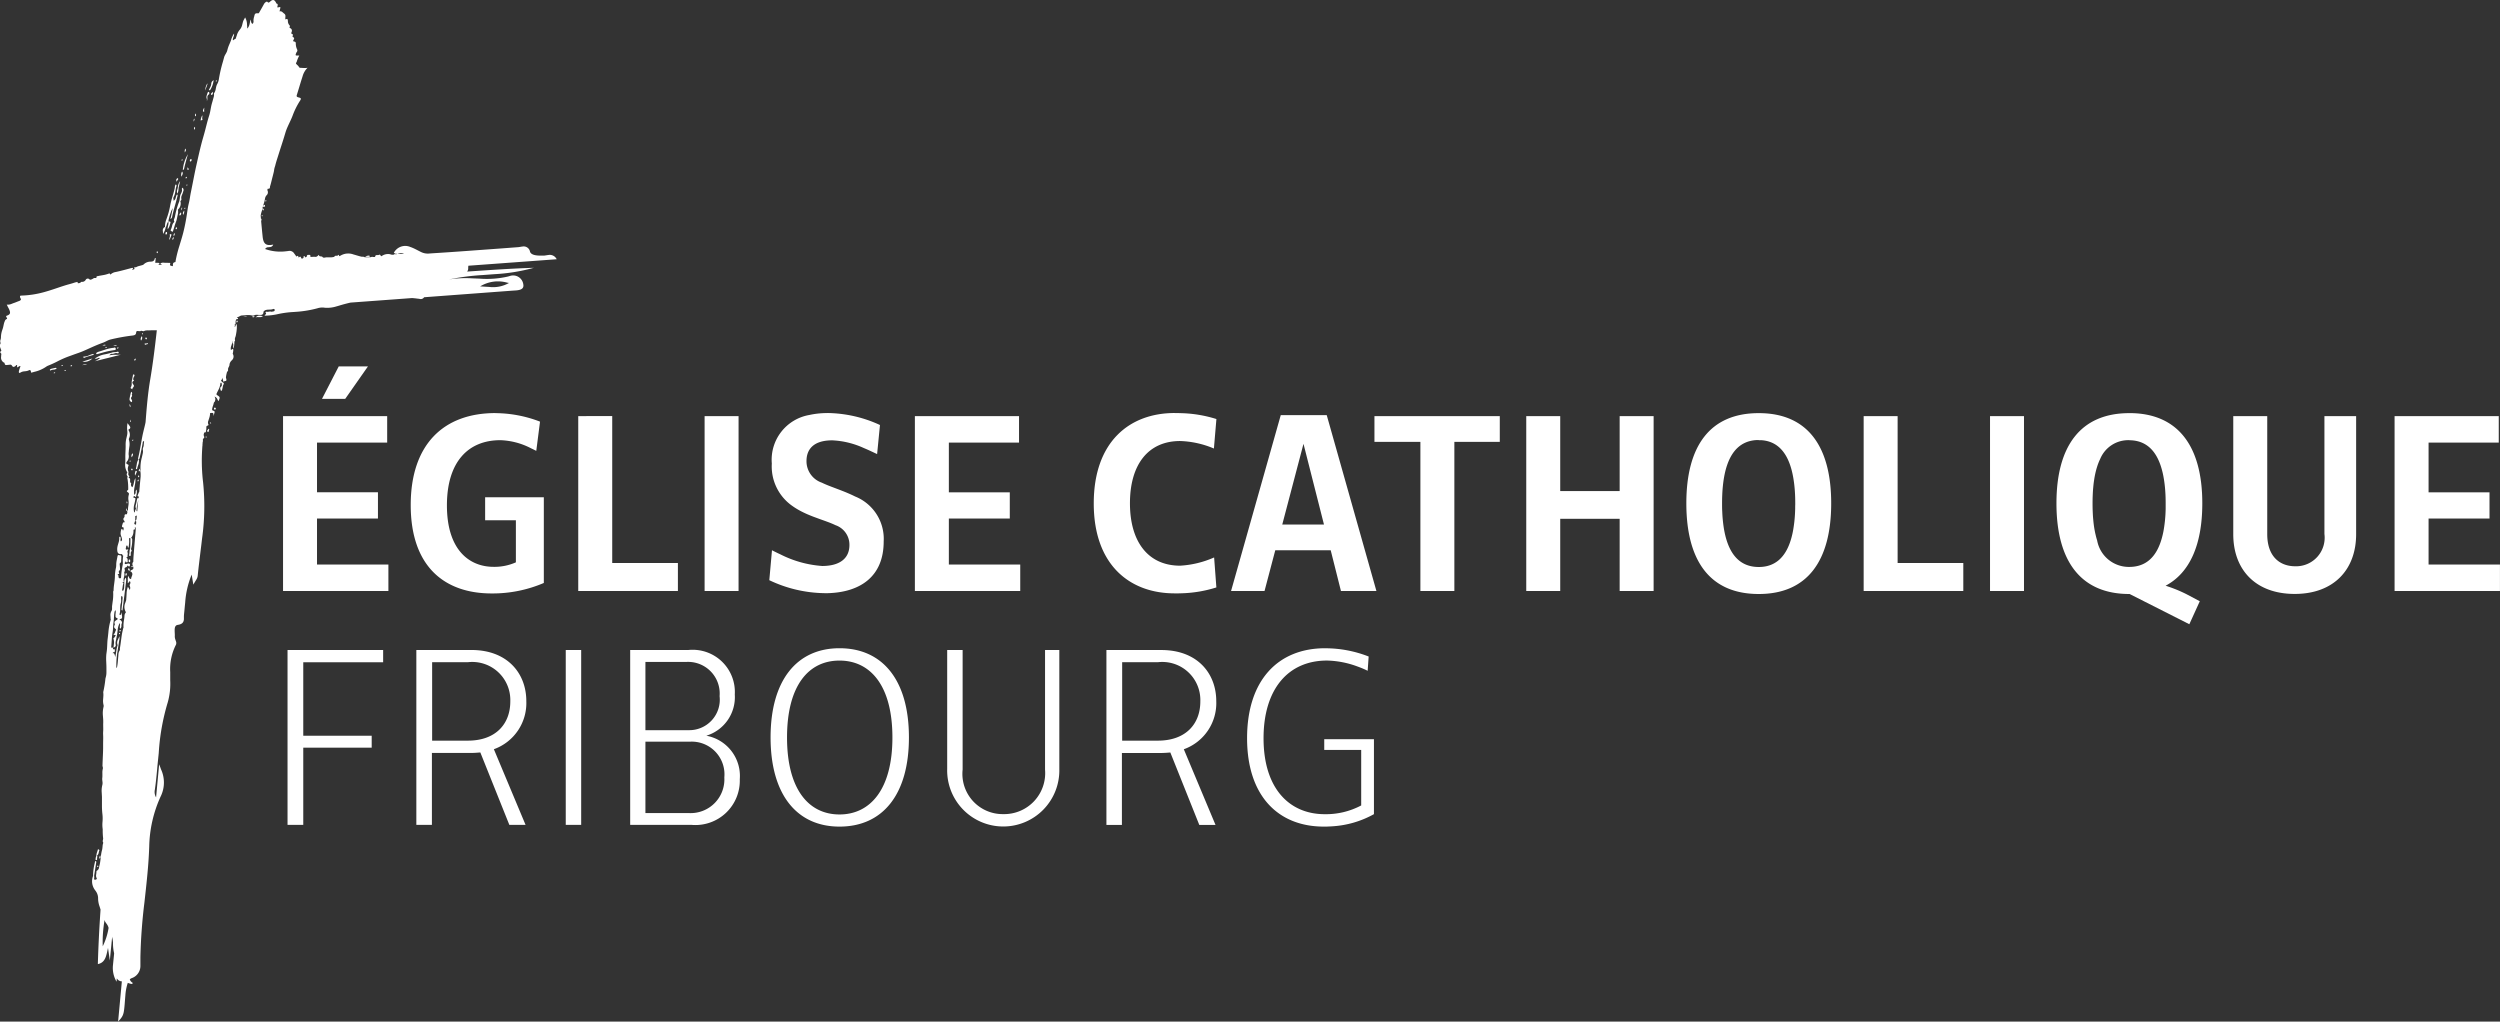 <?xml version="1.0" encoding="UTF-8"?>
<svg xmlns="http://www.w3.org/2000/svg" xmlns:xlink="http://www.w3.org/1999/xlink" width="192.612" height="78.71" viewBox="0 0 192.612 78.71">
  <rect x="0" y="0" width="192.612" height="78.71" fill="#333333" stroke="none"/>
  <defs>
    <clipPath id="a">
      <rect width="192.612" height="78.71" fill="#fff"></rect>
    </clipPath>
  </defs>
  <g clip-path="url(#a)">
    <path d="M20.772.163,20.8.136c.207-.2.344-.178.47.078l0,.011.006.022c0,.007,0,.012.008.013.108.028.12.085.109.147L21.39.439l-.014.05a.226.226,0,0,0-.009.062.055.055,0,0,0,.07.018l.02-.008.01,0,.045-.01c.085-.018.1-.006.084.072L21.587.66l-.039.169c0,.016-.008.032-.012.049a.241.241,0,0,1,.233.064l.041.036c.021.018.041.037.062.053l.022.016a.219.219,0,0,1,.095.218l0,.049-.006.054a.592.592,0,0,0,0,.079l-.02.028v0c.015.024.034.018.054,0l.058-.008c.052,0,.1,0,.1.1l.006.07a.468.468,0,0,0,.134.322.075.075,0,0,1,.012.088l-.012.03a.059.059,0,0,0,.029.084l.016.009a.208.208,0,0,1,.117.269l-.022.059c-.019.055-.018.106.065.13a.064.064,0,0,1,.045.085l-.015.047-.008.033c0,.027,0,.051.014.057.124.048.117.107.088.167l-.037.07a.158.158,0,0,0-.02.069.078.078,0,0,0,.062.043l.039.006a.106.106,0,0,1,.052.023.114.114,0,0,1,.05.083,1.066,1.066,0,0,0,.077.443l.021.048a.169.169,0,0,1,0,.168L22.87,4a.328.328,0,0,0-.053.091l-.026.067a.178.178,0,0,0-.011.047l0,.045a.127.127,0,0,0,.091.031h.189a2.2,2.2,0,0,0-.2.479l-.028.049c-.018.027-.038.074-.025.092.062.1.176.148.226.264.023.05.1.064.161.066l.072,0,.147.008a1.091,1.091,0,0,0,.282-.019,1.5,1.5,0,0,0-.384.663l-.051.16c-.134.419-.254.843-.388,1.263-.038.119-.008.161.113.193l.054.014c.148.042.171.08.105.2l-.025.042-.032.049a5.949,5.949,0,0,0-.547,1.117c-.167.44-.415.845-.55,1.3-.125.426-.261.849-.4,1.272l-.244.771c-.055.174-.107.349-.149.528a1.592,1.592,0,0,0-.073.264,1.22,1.22,0,0,1-.035.209l-.034.138c-.027.115-.058.23-.088.345l-.074.3c-.025.1-.051.2-.082.293a.265.265,0,0,0-.01.047l0,.034c-.01.069-.029.135-.151.118-.038-.005-.058.091-.043.131a.317.317,0,0,1-.085.391.541.541,0,0,0-.11.27l-.018.09-.009.044-.016.067-.024.084-.074.243c0,.006,0,.01,0,.01a.226.226,0,0,1,.123-.09.12.12,0,0,1-.042.172c-.006,0-.018,0-.033-.011l-.061-.043a.187.187,0,0,1-.009.04l-.014.04a.109.109,0,0,0,.009.1h0a2.128,2.128,0,0,0-.161.53l.024.269,0-.012.008-.016,0,0c.032.005.034.027.032.05l0,.034-.006.028-.009.035a.276.276,0,0,0-.011.051c.035.386.071.773.111,1.159l.009.082c.062.468.235.684.81.554a.279.279,0,0,1-.259.194l-.051.006-.063.007a.275.275,0,0,0-.251.137,3.5,3.5,0,0,0,1.614.173l.088-.01.077-.008a.414.414,0,0,1,.459.187l.043.057.131.182.019-.016c.1-.067.115-.033.126.013l.008.036a.161.161,0,0,0,.011.032.088.088,0,0,0,.042-.015l.042-.028c.039-.023.077-.029.111.074s.148.069.2-.044a.038.038,0,0,0,0-.029l-.007-.021c-.007-.02-.008-.037.03-.038.057,0,.084.047.092.1l.031-.009c.035-.011.087-.032.09-.061.007-.1.052-.122.115-.127l.036,0h.039c.077,0,.087.037.09.078l0,.028a.117.117,0,0,0,.012.051l.005.009a2.581,2.581,0,0,1,.416-.009.423.423,0,0,0,.193-.137c.014-.017.03-.021.033,0,.028.155.2.054.283.151l.015.022a.043.043,0,0,0,.014.016l.1.01c.049-.008.107-.022.151-.025l.138,0h.137a1.221,1.221,0,0,0,.342-.04.143.143,0,0,1,.14-.086l.051,0a.185.185,0,0,0,.114-.039l.017-.019c.021-.031.042.01.045.029a.187.187,0,0,0,.018.068c.032-.015.065-.03.1-.048l.048-.027a1.161,1.161,0,0,1,.949-.061l.108.03.273.08c.091.027.184.051.277.069a.256.256,0,0,1,.161.015l.029.014a1.366,1.366,0,0,0,.17.007l.16,0,.16-.007a.264.264,0,0,1,.2-.01l.128-.008,0-.006c.008-.116.067-.134.135-.135h.076a.194.194,0,0,0,.07-.011l.015-.008a.075.075,0,0,1,.111.027l.019.028.018.029.009.014.009.012.084-.043a.84.84,0,0,1,.579-.12l.034.008.066.019a.371.371,0,0,0,.175.015l.048-.009a.079.079,0,0,0,.052-.037c.034-.052.066-.066.084,0l.005.024.007.021.006.014c.006.01.013.012.018-.007l0-.014a.117.117,0,0,1,.038-.08.378.378,0,0,1-.216-.059.993.993,0,0,1,1.265-.451l.071.025.071.028.071.03.035.015.073.034.145.072.278.144.1.049a1.184,1.184,0,0,0,.65.107l.178-.013q1.327-.083,2.654-.18l2.653-.194,1.326-.1.062-.005L40.2,19l.062-.006a.493.493,0,0,1,.574.4c.087.251.462.3.822.3l.09,0,.087,0,.072,0,.061-.006.219-.034.064-.008a.587.587,0,0,1,.615.283l.027.044-6.808.5a1.327,1.327,0,0,0-.012.217.367.367,0,0,1-.085.233l1.141-.077c1.332-.089,2.663-.172,4-.213a14.244,14.244,0,0,1-3.042.491l-.88.066a17.774,17.774,0,0,0-2.623.343,7.884,7.884,0,0,1,1.762-.089l.589.023a7.272,7.272,0,0,0,2.2-.161l.145-.042a.79.79,0,0,1,1.038.644c.055.292-.134.4-.377.443l-.064.011-.067.008-.067.006-.293.019-6.775.506h0a.3.3,0,0,1-.343.128l-.075-.012L32.1,23l-.077-.011-.267-.026L27,23.314q-.437.1-.871.233l-.074.022-.149.042a2.354,2.354,0,0,1-.857.1l-.08-.01a1.221,1.221,0,0,0-.5.047l-.123.032-.124.031a8.485,8.485,0,0,1-1.31.206l-.292.021a7.348,7.348,0,0,0-1.159.151,5.094,5.094,0,0,1-1.076.133.114.114,0,0,1,.039-.064l.037-.033c.039-.037.066-.076-.005-.144-.021-.019.048-.078.084-.065.124.039.243-.048.365,0a.124.124,0,0,0,.059,0L21.007,24c.079-.006.164-.021.156-.12s-.09-.079-.14-.067L21,23.823c-.185.059-.385,0-.572.082a.276.276,0,0,0-.058.037l-.045.042-.024.021v.017c0,.177-.078.25-.268.244l-.056,0-.112-.009a.785.785,0,0,0-.226.011.278.278,0,0,1-.22.038l-.048-.009a1.381,1.381,0,0,0-.434-.014l-.143.013c-.048,0-.1.007-.144.008-.148,0-.237.123-.373.131-.021,0-.03.018-.018.034a.041.041,0,0,0,.024.012l.031.006c.023.006.039.02.016.07a.048.048,0,0,1-.049.033l-.042,0a.037.037,0,0,0-.034.018.4.4,0,0,0-.054.207l0,.088c0,.052-.015.1-.087.108a.091.091,0,0,1,.025.106l-.01.037a.166.166,0,0,0,0,.018l0,.018a.122.122,0,0,0,.066-.082l.016-.052a.142.142,0,0,1,.061-.088.548.548,0,0,1,.026.207l0,.077-.005.084-.009.091-.012.1c0,.016,0,.034-.007.051l-.016.1-.019.108-.022.111L18.12,26l-.027.113h0c.005.047.011.092.018.14a.146.146,0,0,0-.052.115l0,.052c0,.008,0,.016,0,.025l-.005.023a1.16,1.16,0,0,1-.078.391.463.463,0,0,1-.014-.171l.008-.072a.282.282,0,0,0-.009-.128l0-.006-.006-.005c-.031-.018-.036-.047-.038-.083l0-.047a.292.292,0,0,0-.022-.085.707.707,0,0,1-.033.254l-.044.136a.524.524,0,0,0-.027.314.144.144,0,0,0,.037-.021l.035-.027a.139.139,0,0,1,.094-.03.273.273,0,0,1,.012.153l-.015.09,0,.021-.012.045a.1.1,0,0,0,0,.081.376.376,0,0,1-.065.464l-.016.018a.57.57,0,0,0-.178.3l0,.039a.359.359,0,0,1-.039.135l-.031.064a.308.308,0,0,0-.039.208.146.146,0,0,1-.052.115l-.031.035-.028.108-.021.09-.013.065-.011.066a.829.829,0,0,0-.009.119l.02.072a.465.465,0,0,1,.015.074.079.079,0,0,1-.061.1l-.036.009a.157.157,0,0,0-.1.049c-.016.024-.043-.029-.059-.079l-.009-.032,0-.014a.551.551,0,0,1-.006-.083v-.085l0,0,.014-.016-.016-.01,0,.027-.02.024c-.01.012-.018.024-.016.033a.059.059,0,0,1-.029.06l-.037.026a.059.059,0,0,0-.017.093.322.322,0,0,0,.142.124c.067.035.054.092.028.148l-.017.033-.018.032-.038.183-.041.183a.06.06,0,0,1-.071.051.084.084,0,0,1-.045-.052l0-.021-.01-.041a.169.169,0,0,1,.062-.21.094.094,0,0,0,.031-.048l.015-.042a.2.2,0,0,1,.008-.02c-.017-.062,0-.133-.049-.181-.048-.014-.063.01-.068.04v.011a1.371,1.371,0,0,1-.17.526l-.055.111q-.027.055-.053.111l-.012.028a.086.086,0,0,0,.035.122l.055.037.045.031c.1.074.114.113.077.226l-.018.049-.022.059-.011.021-.03.038a.443.443,0,0,1-.027-.046l-.047-.1a.352.352,0,0,0-.224-.2.346.346,0,0,1,.037.344l-.019.052L16.489,31c-.009.025-.018.049-.025.074l-.009.037c-.019.1-.065.189-.087.289l-.018.078c-.018.086-.014.153.125.178.049.008.069.071.054.128l-.074.266-.008-.082,0-.044c-.015-.1-.041-.118-.138-.11l-.042,0-.08.011a1.28,1.28,0,0,1-.076.407l-.064.2a.343.343,0,0,0,.014.281c.015.034-.006.051-.037.065l-.052.022a.105.105,0,0,0-.074.108.923.923,0,0,1-.018.24l-.016.1c-.008.039-.026.076-.081.066l-.02-.005-.037.041-.022.081a.268.268,0,0,0,0,.137l.021.061c.019.064.02.132-.064.164l-.022.007-.011.113a.166.166,0,0,1-.011.134c-.006.075-.012.15-.018.225a.31.31,0,0,1-.007.1,14.4,14.4,0,0,0,.033,2.6l.022.188a18.05,18.05,0,0,1-.079,4.331l-.048.413-.151,1.24-.049.413c-.032.275-.063.55-.09.824a.718.718,0,0,1-.108.281l-.052.086-.086.14c-.029.049-.059.1-.089.157l-.127-.776a6.871,6.871,0,0,0-.5,2.148l-.024.237-.022.237c-.015.158-.03.315-.047.472,0,.036-.006.072-.006.11l0,.137,0,.054,0,.053c-.02.2-.1.375-.473.427-.207.029-.241.219-.239.433v.065l.01.216a1.321,1.321,0,0,1,0,.154.692.692,0,0,0,.039.246l.04.125a.378.378,0,0,1,.017.279,4.115,4.115,0,0,0-.448,2.121V52l0,.413a5.279,5.279,0,0,1-.191,1.7,16.948,16.948,0,0,0-.694,3.909L12.13,59c-.044.512-.092,1.023-.157,1.532l-.042.306A.833.833,0,0,0,12,61.39l.025.043.237-2.548.031.081.059.157.054.151a2.425,2.425,0,0,1,0,2.031l-.033.069a9.737,9.737,0,0,0-.876,3.848l-.006.145c-.038,1.045-.138,2.086-.25,3.127l-.114,1.04a41.277,41.277,0,0,0-.309,4.223v.329l0,.142v.13l0,.069a.989.989,0,0,1-.683.938.355.355,0,0,0-.135.095.485.485,0,0,0,.237.271.12.12,0,0,1-.157.069l-.027-.008c-.07-.02-.14-.042-.208-.067a3.879,3.879,0,0,0-.186.965l-.015.177-.038.493-.015.168-.015.148-.016.129-.011.077c0,.012,0,.024-.006.036l-.012.067-.007.031-.015.059-.008.028-.017.053-.009.025-.019.048a.711.711,0,0,1-.033.067l-.025.043-.027.042-.029.042-.032.042-.055.067-.156.177.289-3.1a.448.448,0,0,1-.388-.235l-.019.261a2.075,2.075,0,0,1-.274-1.3l.006-.072.08-.8-.008-.048-.009-.048a3.165,3.165,0,0,1-.069-.727,2.3,2.3,0,0,0-.055-.389l-.011-.079L8.462,74l-.141-.97-.058.272-.023.1-.024.1c-.1.4-.253.69-.677.777.039-1.4.112-2.8.208-4.2L7.722,70,7.7,69.926,7.658,69.8a1.866,1.866,0,0,1-.1-.544l0-.074a.953.953,0,0,0-.2-.554l-.027-.038A1.127,1.127,0,0,1,7.166,67.5l.005-.024,0-.025v-.114a4.454,4.454,0,0,1,.112-.779l.049-.22c.082.011.09.048.085.088l-.008.047-.076.491-.078.49,0,.038.006.076a.409.409,0,0,1,0,.076l-.007.038a.077.077,0,0,0,.049.1.214.214,0,0,0,.119-.033c.05-.024.04-.069.018-.108a.4.4,0,0,1-.033-.252l.015-.11a.683.683,0,0,0,.005-.11.109.109,0,0,1,.039-.087.318.318,0,0,0,.162-.234l.012-.056.012-.062.006-.03.008-.03c.1-.385.085-.793.195-1.176a1.081,1.081,0,0,0,.032-.188l.012-.127a.832.832,0,0,1,.055-.247.22.22,0,0,1-.035-.193l.017-.082a.27.27,0,0,0,0-.106,4.977,4.977,0,0,1-.028-.641l-.01-.091a2.333,2.333,0,0,1-.008-.476l.006-.08a2.964,2.964,0,0,0-.018-.6,5.5,5.5,0,0,1-.029-.607V61.6c0-.051,0-.1,0-.151s0-.1-.005-.148l-.012-.224a1.812,1.812,0,0,1,.047-.6.624.624,0,0,0,.01-.241l-.014-.124a.8.8,0,0,1,0-.187,1.574,1.574,0,0,0,.008-.211l0-.141a1.2,1.2,0,0,1,.035-.353.229.229,0,0,0-.007-.12l-.015-.065a.29.29,0,0,1-.006-.063l.009-.263.023-.526c.008-.176.014-.35.017-.526l0-.423.006-.322c0-.054,0-.107,0-.161l-.006-.161a1.551,1.551,0,0,1,0-.181l.009-.183c0-.031,0-.061,0-.092,0-.155-.008-.311,0-.464,0-.112,0-.224-.011-.336l-.012-.168a2.092,2.092,0,0,1,.039-.671.383.383,0,0,0,.014-.148l-.006-.028a1.326,1.326,0,0,1-.031-.459l.011-.153a1.692,1.692,0,0,0-.005-.382,8.182,8.182,0,0,0,.171-1.052l.025-.095A1.418,1.418,0,0,0,8.2,51.78v-.135l0-.067c0-.118,0-.236-.005-.353l-.01-.236a3.96,3.96,0,0,1,.008-.585l.016-.116a3.978,3.978,0,0,0,.045-.464l.015-.309c.006-.1.014-.206.027-.308.011-.081.02-.161.028-.243l.026-.243a4.668,4.668,0,0,1,.178-.958.145.145,0,0,0,0-.076l-.01-.049a.177.177,0,0,1,0-.025v-.042l-.007-.125a.594.594,0,0,1,.078-.37c.071-.108.031-.265.048-.4l.014-.107.029-.214a3.5,3.5,0,0,0,.038-.753c0-.047.034-.083.034-.118a3.256,3.256,0,0,1,.031-.4l.035-.265a3.621,3.621,0,0,0,.035-.4,3.234,3.234,0,0,1,.086-.7,1.275,1.275,0,0,0,.015-.252,2.182,2.182,0,0,1,.041-.314l.041-.207.019-.1.006-.025c.024-.067.069-.063.117-.051l.032.009.031.007a.093.093,0,0,0,.028,0c.045,0,.082.045.082.106l-.006.068v.1h0a.4.4,0,0,0-.008.07V43.2a.214.214,0,0,1-.1.2c-.014.009-.016.033-.015.065l0,.041.011.075c0,.018,0,.035.005.051v.023a.383.383,0,0,0,.005.068l.006.045,0,.042a.173.173,0,0,1-.077.172c-.022.016-.025.085-.015.121l.019.049c.014.038.014.068-.048.076l-.021,0c-.025,0-.054.032-.034.047a.147.147,0,0,1,.057.111l0,.049a.2.2,0,0,0,.018.07.105.105,0,0,0,.131.044c.039-.009.047-.037.048-.075a6.725,6.725,0,0,1,.127-.958.5.5,0,0,0,.008-.121l0-.08h0a2.035,2.035,0,0,1,.035-.5.12.12,0,0,1-.078-.089l-.013-.039c-.3.047-.378-.1-.375-.366l0-.067a1.242,1.242,0,0,1,.048-.259l.056-.19a1.014,1.014,0,0,0,.051-.39c0-.028.014-.067.074-.067a.207.207,0,0,1,.032.159l-.006.069a.221.221,0,0,0,.028.135.168.168,0,0,0,.082-.2.728.728,0,0,0-.033-.127l-.044-.123A.509.509,0,0,1,9.3,41a.756.756,0,0,1,.041-.2l.011-.023c.011-.022.025-.038.057-.025a.061.061,0,0,1,.034.059v.029l.029.021.037-.009.024-.2-.029-.01-.029-.009c-.057-.019-.1-.046-.067-.148l.012-.038.023-.078a.391.391,0,0,1,.05-.111c.022-.032.047-.02.066.006.009.01.051-.069.034-.111l-.038-.047a.151.151,0,0,1-.008-.214.2.2,0,0,0,.052-.134c-.014-.1.027-.129.082-.136l.031,0h.065l.045-.186s0-.009-.008-.018l-.047-.049a.18.18,0,0,1-.046-.2.078.078,0,0,1,.036.058l.009.047c.009.035.024.064.074.06l.024,0a1.475,1.475,0,0,1,.008-.255L9.9,38.9a1.348,1.348,0,0,0,0-.341.98.98,0,0,1,.028-.456c.026-.087-.016-.129-.074-.171l-.017-.012c-.062-.043-.1-.1,0-.148a.084.084,0,0,0,.042-.085,4.753,4.753,0,0,0-.048-.744.3.3,0,0,1,.005-.22l-.043-.075a.175.175,0,0,1-.012-.18l.015-.023a.057.057,0,0,0,0-.07,1.065,1.065,0,0,1-.148-.685l.01-.217c0-.037,0-.072,0-.108v-.054c-.009-.349.031-.7.021-1.056a2,2,0,0,1,.059-.485l.036-.16.017-.079a.9.9,0,0,0,.016-.317,1.973,1.973,0,0,1,.019-.613l.137.183c.01.014.019.027.028.04l.022.037c.052.1.027.157-.131.255a.634.634,0,0,1,.076.616l-.007.021-.015.041a.131.131,0,0,0-.005.085,1.172,1.172,0,0,1,.031.559l-.016.124c-.008.055-.015.11-.02.165l-.005.082a1.075,1.075,0,0,0-.01.22.633.633,0,0,1-.084.468l-.048.062c-.058.079-.095.173.066.223a.078.078,0,0,1,.052.105l-.006.018a.515.515,0,0,0-.009.394.239.239,0,0,1,.014.127l-.006.052a.182.182,0,0,0,.067.191c.019.015.011.036,0,.061l-.02.031a.16.16,0,0,0-.028.066c.065.007.117.027.115.105v.025l0,.074a.22.22,0,0,0,.091.22.217.217,0,0,0,.087.289,1.03,1.03,0,0,0,.1-.284l.031-.145a.927.927,0,0,1,.1-.276,1.966,1.966,0,0,1-.037.508l-.029.171a1.871,1.871,0,0,0-.024.622c.08-.082.117-.141.108-.217a.251.251,0,0,1,.069-.2.709.709,0,0,1,.007.338l-.018.09-.019.09c-.015.069-.048.059-.081.025l-.018-.021c-.039-.047-.084,0-.105.021a.055.055,0,0,0,.044.09c.1.013.113.048.1.112l-.014.074c-.007.039-.015.077-.023.116l-.039.175a1.264,1.264,0,0,0-.016.651.045.045,0,0,1,.041-.014l.015-.062.012-.045.014-.046c.005-.015.011-.028.015-.039l.008-.014.017-.028c.011-.018.02-.036.015-.047a.422.422,0,0,1-.011-.285l.027-.105.009-.036c.024-.112.041-.227.073-.337.007-.022.031-.038.043-.055.039.007.055.024.061.045l.017-.182a.05.05,0,0,1-.077.008.057.057,0,0,1-.011-.069c.032-.086.068-.171.1-.254a.06.06,0,0,1,.019,0l.047-.5a.183.183,0,0,1,0-.037l.064-.667c0-.052,0-.1,0-.154a1.09,1.09,0,0,0-.034-.291.138.138,0,0,0,.025-.063,3,3,0,0,1,.1-.954l.058-.256c.006-.028.013-.057.019-.085a.734.734,0,0,0,.009-.2l0-.025-.011-.051a.115.115,0,0,1,0-.049,1.294,1.294,0,0,1,.041-.149l.024-.074c.012-.127.023-.254.034-.38-.048.011-.088.027-.108.115l0,.028c-.063.389-.154.773-.234,1.16a.146.146,0,0,1-.033.068l-.032.038a.833.833,0,0,1-.048.442l-.031.094a1.658,1.658,0,0,0-.051.191c-.005.028-.031.035-.059.028a.043.043,0,0,1-.03-.059,1.742,1.742,0,0,0,.038-.175l.02-.118a1.107,1.107,0,0,1,.1-.344l.032-.053a.124.124,0,0,1-.019-.12c.069-.279.122-.561.173-.843l.1-.564c.034-.188.071-.375.114-.561l.037-.157.078-.314c.025-.1.049-.21.068-.315.084-1.1.174-2.2.358-3.287.213-1.26.366-2.522.508-3.788h-.129l-.129,0c-.117,0-.234,0-.351.01a1.061,1.061,0,0,0-.313.022l-.031.016a.143.143,0,0,1-.124.014L10.94,25.5a.115.115,0,0,0-.131.018l-.186-.012a.105.105,0,0,0-.133.091l0,.02c-.013.17-.107.206-.24.228l-.055.008A14.345,14.345,0,0,0,8.5,26.16a1.382,1.382,0,0,0-.243.095l-.156.077a1.719,1.719,0,0,1-.159.068c-.314.111-.62.242-.924.378l-.364.164-.182.081c-.269.12-.551.208-.827.309l-.274.1a7.334,7.334,0,0,0-.938.408,7.711,7.711,0,0,1-.73.333.874.874,0,0,0-.175.1,2.655,2.655,0,0,1-.882.375l-.228.064a.07.07,0,0,1-.035-.061l0-.025,0-.012c-.025-.081-.061-.126-.142-.092l-.022.01a.668.668,0,0,1-.237.066l-.1.012a.646.646,0,0,0-.331.11c-.048.036-.109,0-.1-.087a2.111,2.111,0,0,1,.131-.41.107.107,0,0,0-.128.01l-.053.039a.094.094,0,0,1-.1.015l.008-.019a.2.2,0,0,0,0-.141.067.067,0,0,0-.081.03l-.018.024a.11.11,0,0,1-.021.02l-.035.024c-.081.051-.151.071-.219-.031l-.015-.024a.144.144,0,0,0-.158-.071L.727,28.1l-.059.009-.037,0-.036.005-.054.009-.034,0c-.079.008-.143-.01-.155-.156,0-.009-.015-.019-.029-.027l-.009,0a.426.426,0,0,1-.228-.452l0-.064L.1,27.32l0-.028a.059.059,0,0,0-.02-.064c-.071-.062-.091-.12,0-.181.026-.018.023-.041.013-.069l-.042-.11-.022-.06a.4.4,0,0,1,.024-.373.305.305,0,0,1-.014-.254l.016-.062a.457.457,0,0,0,.018-.125,1.731,1.731,0,0,1,.1-.561L.217,25.3c.054-.169.067-.348.135-.518l.025-.057a.229.229,0,0,1,.165-.154.133.133,0,0,0-.024-.1l-.025-.039a.153.153,0,0,1-.018-.04l0-.022c0-.021.005-.031.027-.038.285-.1.329-.2.209-.484l-.029-.062L.6,23.632l-.079-.165a.7.7,0,0,0,.359-.051L1,23.369c.027-.011.055-.021.082-.029.087-.028.172-.066.259-.1l.037-.015.077-.028a.365.365,0,0,0,.135-.077c.036-.038.024-.08,0-.122l-.028-.056a.2.2,0,0,1-.018-.056c-.012-.079.008-.107.086-.113h.022a7.281,7.281,0,0,0,1.7-.255c.264-.07.524-.153.783-.239l.517-.174c.173-.057.345-.112.519-.164l.263-.073c.047-.012.094-.026.14-.04l.139-.044A1.321,1.321,0,0,1,6,21.72l-.015.031-.008.021c-.008.027,0,.048.052.047a.262.262,0,0,0,.229-.105h.055a.3.3,0,0,0,.277-.134l.018-.029a.178.178,0,0,1,.292-.022c.054.055.175-.008.25-.05l.019-.011.035-.024a.131.131,0,0,1,.1-.025l.028,0c.061.008.113,0,.108-.1,0-.021.025-.032.057-.04l.039-.008.037-.006c.06-.014.12-.025.181-.035l.181-.032a2.28,2.28,0,0,0,.445-.118c.059-.024.081,0,.1.031l.018.037.007.011a.721.721,0,0,1,.4-.2l.046-.01c.233-.05.463-.108.694-.17l.46-.122c.049-.012.1-.035.143,0a.05.05,0,0,1-.015.051l-.027.026a.067.067,0,0,0-.019.029v.021a.479.479,0,0,0,.19-.065l.034-.022-.025,0c-.024,0-.046,0-.053-.035s.012-.061.046-.07l.013,0,.031,0,.052,0a.889.889,0,0,1,.246-.1l.194-.052c.043-.012.085-.025.127-.042h0a.754.754,0,0,1,.538-.24l.042,0c.175-.008.267-.067.3-.236,0-.024.025-.043.075-.039l-.037.363.044,0,.071,0h.055a.57.57,0,0,1,.1.01c.078.019.066.049.031.078l-.021.015-.012.008-.006.031,0,.016.2,0a.057.057,0,0,0,.045-.027l.006-.014v0h-.041c-.028,0-.054-.008-.06-.045s.015-.042.038-.052l.024-.009a.411.411,0,0,1,.188-.018l.075.007.038,0c.067,0,.135,0,.2.005h.1c.042,0,.1,0,.08.059-.037.117,0,.151.055.167l.029.006.047.008a.24.24,0,0,1,.075.022l0-.1c0-.1.019-.191.157-.213.034,0,.047-.038.052-.072l0-.033a9.927,9.927,0,0,1,.3-1.182l.118-.389c.059-.194.116-.389.167-.586a14.411,14.411,0,0,0,.286-1.445l.041-.276c.021-.138.042-.276.072-.413l.032-.136c.072-.278.1-.564.158-.843l.084-.416.165-.834c.055-.278.112-.556.174-.832l.128-.569c.108-.474.219-.948.349-1.416l.08-.28c.044-.148.084-.3.123-.447l.115-.449c.058-.224.119-.448.191-.669a2.906,2.906,0,0,0,.085-.34l.065-.346c.008-.038.016-.077.025-.115l.029-.113.065-.224.042-.158.027-.092a.672.672,0,0,0,.037-.284l0-.027a.029.029,0,0,1,0-.023.756.756,0,0,0,.132-.329l.024-.118a1.036,1.036,0,0,1,.07-.228l.029-.054a1.077,1.077,0,0,0,.118-.348l.01-.061a10.587,10.587,0,0,1,.3-1.29l.1-.363c.054-.186.2-.333.243-.526a2.673,2.673,0,0,1,.164-.475l.078-.186c.013-.031.025-.062.038-.094a1.691,1.691,0,0,1,.237-.533c.028.2-.117.339-.09.5.005.022.02.019.041.005l.027-.02.032-.025a.178.178,0,0,1,.107-.047c.015-.038.029-.076.042-.114l.058-.173a1.151,1.151,0,0,1,.232-.43.912.912,0,0,0,.186-.391l.041-.161.015-.053A.838.838,0,0,1,18.8,1.5l.055-.1.029-.058a1.161,1.161,0,0,1,.149.562l.012.178c0,.041.007.081.012.122a.874.874,0,0,0,.187-.414l.029-.142c.01-.047.021-.094.035-.14a.42.42,0,0,1,.025.084l.016.085a.229.229,0,0,0,.1.165.243.243,0,0,0,.08-.234,1.1,1.1,0,0,1,.059-.349L19.6,1.21c.033-.16.087-.2.269-.184a.083.083,0,0,0,.094-.048l.015-.026.171-.3.168-.3a.473.473,0,0,1,.161-.192l.03-.016a.079.079,0,0,1,.106.01c.062.069.106.05.157,0M8.058,70.879a9.939,9.939,0,0,0-.143,2.029,4.962,4.962,0,0,0,.451-1.416.822.822,0,0,0-.15-.312l-.088-.125a.444.444,0,0,1-.052-.115c-.006-.021-.012-.04-.018-.061m-.523-4.185.01,0c.016.008.024.041.027.062s0,.049-.035.049a.06.06,0,0,1-.045-.077c.006-.023.024-.042.044-.038m.008-1.254c.075-.006.122.061.111.085a.465.465,0,0,0-.033.094l-.023.1a.307.307,0,0,1-.12.2.236.236,0,0,1,.01.141l-.009.056v.074c0,.045-.008.086-.072.075s-.05-.056-.042-.105l.01-.054,0-.016A.543.543,0,0,1,7.4,66l.028-.083a.815.815,0,0,1,.044-.242l.038-.116c.012-.039.024-.077.033-.117m.163.439.016.058.01.039a.174.174,0,0,1-.058.181.177.177,0,0,1,0-.171l.018-.042a.178.178,0,0,0,.015-.064m2.757-25.254a.1.1,0,0,1-.095.031.052.052,0,0,0,.011.024l.029.034c.027.032.04.062-.064.076-.049.006-.059.041-.061.08v.066a.754.754,0,0,1-.189.507.113.113,0,0,1,.091.125v.057a2.4,2.4,0,0,1-.091.67l.007.018.011.038a.119.119,0,0,0,.054.082.231.231,0,0,0-.094.183l0,.052,0,.053,0,.026c0,.041-.006.088-.064.086a.066.066,0,0,1-.061-.089.635.635,0,0,0,.025-.156l.006-.1a.546.546,0,0,1,.046-.206,5.663,5.663,0,0,0,.024-.64l0-.131-.016-.065c-.072-.009-.086.026-.087.071l0,.041a1.838,1.838,0,0,1-.01.39l-.027.231c-.054.01-.066-.014-.069-.042l0-.032c0-.051-.029-.08-.08-.072a.041.041,0,0,0-.038.041l0,.038-.006.032-.018.065c-.019.09-.006.164.108.124.064-.022.094.019.069.042a.169.169,0,0,0-.049.177l.009.045a.25.25,0,0,1,.005.11c-.006.025-.014.048-.022.074a.11.11,0,0,1-.036.148l-.056.044-.014.012c.092,0,.114.049.122.106l0,.035,0,.036.006.053c.005.052,0,.1-.059.108s-.057-.015-.061-.041L9.7,43.239a.043.043,0,0,0-.011-.028.166.166,0,0,1-.079.144h0l0,.039c0,.038.01.069.069.064l.055-.009.112-.026c.14-.025.2.042.157.167-.012.038-.043.082-.092.046L9.87,43.6c-.031-.024-.061-.042-.068,0a.132.132,0,0,1-.088.1l-.042.019c-.048.022-.087.049-.073.117l.011.05a.2.2,0,0,1-.044.2.568.568,0,0,1,0,.32l-.024.106a.675.675,0,0,0-.017.266l.014.054-.117.058.091.048a.779.779,0,0,0-.059.231l-.015.119a.982.982,0,0,1-.024.117.112.112,0,0,0,.016.085l.034.052a.484.484,0,0,0,.1-.314l.006-.111c0-.012,0-.025,0-.037l0-.037a.673.673,0,0,0,.006-.114v-.077a.448.448,0,0,1,.073-.3l.009-.009.04-.03a.733.733,0,0,1,.011.3l-.012.1c-.083.706-.172,1.41-.26,2.12-.074-.016-.084-.047-.081-.08l.006-.045c.019-.174.038-.347.055-.52l.026-.278,0-.035c.006-.065,0-.132-.089-.16a.647.647,0,0,0-.025.238.882.882,0,0,1-.037.373c-.055.231-.008.469-.06.7l-.022.076c-.008.026-.008.074.042.076a.066.066,0,0,0,.071-.057l.023-.105.014-.056.009.086.015.109.021.137c0,.007,0,.014,0,.021l0,.037c0,.074-.014.1-.084.127l-.036.009-.044.009-.052.01c.124.08.237.178.2.309l-.011.027a.306.306,0,0,0-.025.108l0,.085a.245.245,0,0,1-.095.207c-.076-.134.04-.284-.052-.437l-.048.135a1.367,1.367,0,0,0-.093.386,3.789,3.789,0,0,1-.069.485l-.057.287-.019.094a.753.753,0,0,0-.015.236l.008.048a.157.157,0,0,1-.084.182l-.061.038-.022.014c0-.038,0-.075.008-.111l.018-.163a.861.861,0,0,0-.029-.418c-.012-.031.006-.052.03-.073l.031-.025a.112.112,0,0,0,.044-.058.082.082,0,0,1,.007-.021L8.894,49c.018-.039.023-.076-.063-.092l-.027.015c-.014.007-.028.014-.032.011-.025-.026-.013-.057.012-.08a.424.424,0,0,0,.082-.145l.028-.078.016-.038.019-.037c.022-.041.012-.058-.011-.077L8.9,48.458c-.124-.108-.136-.155-.065-.309l.015-.032v-.022c-.052-.166-.042-.206.092-.3l.027-.018c.12-.08.134-.1.039-.157l-.021-.011a.138.138,0,0,1-.088-.144v-.041c0-.031,0-.061,0-.092l.011-.093A.561.561,0,0,0,8.9,47.01a.307.307,0,0,0-.086.2L8.8,47.3c-.019.164-.019.33-.035.495l-.016.124a2.559,2.559,0,0,0-.027.261l-.016.263a2.468,2.468,0,0,1-.029.258,5.058,5.058,0,0,0-.064.555l-.019.277c-.006.092-.013.185-.022.277a.666.666,0,0,0,0,.077l0,.009c0,.008,0,.015.019.008l.037-.012c.042-.012.053-.007.066.023l.01.028,0,.011,0,.024a.047.047,0,0,0,.037.046.046.046,0,0,0,.018,0l.021,0,.022,0c.025,0,.046,0,.045.034l0,.017a.217.217,0,0,0,0,.029l0,.048c0,.049-.019.1-.091.1a.067.067,0,0,0-.061.043l-.012.025a.048.048,0,0,1-.007.012c.066-.034.11,0,.138.065a.556.556,0,0,1,.056.246c.084-.3.084-.615.186-.912a.071.071,0,0,0,0-.048.477.477,0,0,1,.024-.387l.032-.071.033-.071a.982.982,0,0,0,.055-.144.854.854,0,0,1-.01.312l-.019.1c0,.017-.006.035-.008.052l-.019.132-.082.527a6.669,6.669,0,0,0-.1,1.061l0,.171a.111.111,0,0,0,.042.1,3.9,3.9,0,0,0,.078-.548L9.1,50.7l.015-.155.006-.09a.673.673,0,0,1,.1-.345.124.124,0,0,0,.017-.084l0-.042a.155.155,0,0,1,0-.041c.018-.1.034-.209.049-.314l.064-.475a5.651,5.651,0,0,1,.152-.783s.009-.008.016-.011a2.2,2.2,0,0,1,.027-.545l.027-.18c0-.03.009-.06.013-.09l0-.034.006-.069a.384.384,0,0,1,.062-.2l.024-.029a.062.062,0,0,0,.005-.075l-.007-.014a.777.777,0,0,1-.024-.677l.028-.082.028-.082a.364.364,0,0,0,.019-.117l0-.028c.009-.077.014-.155.018-.233l.008-.157a1.719,1.719,0,0,1,.1-.542l.024.039.049.077a.454.454,0,0,1,.074.159l.019-.088a.348.348,0,0,0-.02-.249.119.119,0,0,1,0-.095l.025-.065a.181.181,0,0,0-.025-.214.1.1,0,0,0-.037.039l-.022.036a.177.177,0,0,1-.1.078.891.891,0,0,0,.006-.181l0-.09a.637.637,0,0,1,.044-.282c.008.015.015.03.021.045l.027.066c.032.077.067.137.166.122a.406.406,0,0,1,.031-.148l.032-.087.013-.042a.227.227,0,0,0-.143-.306.137.137,0,0,1,.081-.094l.034-.015c.071-.032.111-.068.124-.118l0-.082a.412.412,0,0,0-.015-.049l-.028-.072a.269.269,0,0,1,.038-.312c0-.139.006-.278.017-.416q.087-1.119.186-2.238M9.212,48.761c.028-.008.039.016.039.057a.044.044,0,0,1-.056.041.036.036,0,0,1-.026-.052.074.074,0,0,1,.044-.045m.041-.222h.015c.026,0,.034.03.034.055a.051.051,0,0,1-.065.052A.036.036,0,0,1,9.2,48.6c.008-.028.018-.056.049-.058M9.7,44.161c.013-.014.054,0,.059.023.015.072.021.145-.069.178l-.014-.016,0-.007a.166.166,0,0,1,.027-.177m.22-.379h.006c.067.048.083.11.035.216l-.031-.034L9.9,43.927a.1.1,0,0,1-.017-.123.066.066,0,0,1,.036-.021m.2-.147c.012-.018.04-.019.06-.016l.02,0c.024,0,.046.009.035.039s-.048.034-.071.031l-.019,0-.021-.037a.024.024,0,0,1,0-.018m-.141-.528a.04.04,0,0,1,.045.039l0,.027a.077.077,0,0,0,.006.024l0,.035c0,.039-.014.074-.061.078s-.057-.041-.059-.077v-.028l0-.03c0-.035.016-.067.064-.068m.564-3.389-.026.012-.054.021-.025.012-.022.015.008.051a.936.936,0,0,1-.011.233l-.018.116a.166.166,0,0,1-.009.034l-.018.046c-.028.07-.046.141.1.158,0,0,.008.008.012.017l.022-.251c-.034,0-.053-.015-.057-.04a.084.084,0,0,1,.049-.1.02.02,0,0,1,.021,0Zm.113-1.222q-.01.055-.021.11l-.045.219a3.56,3.56,0,0,0-.069.461l0,.094a.246.246,0,0,1,.056.01Zm-.872.137a.173.173,0,0,1,.022.144c-.044.011-.051-.014-.049-.038l0-.031,0-.036a.037.037,0,0,1,.029-.039m.866-1.683c.045.006.03.045.029.074a.059.059,0,0,1-.058.064c-.033-.021-.027-.049-.016-.074l.011-.022.014-.024c.008-.011.016-.019.021-.018m.03-.316a.055.055,0,0,1,.043.053.074.074,0,0,1-.067.085.186.186,0,0,1-.019-.065c0-.031,0-.066.042-.072m-.2-.36.012,0a.06.06,0,0,1,.049.074l-.012.031-.027.064-.093.2a.45.45,0,0,1,0-.245l.019-.068.005-.022a.047.047,0,0,1,.045-.038m.285-.165a.161.161,0,0,1,.022.118l-.006.031a.063.063,0,0,1-.064.055c-.032,0-.034-.035-.027-.054a.644.644,0,0,1,.034-.074Zm-.617,0h.014c.05.01.061.045.056.087-.012.026-.022.048-.051.042a.064.064,0,0,1-.053-.089c.006-.018.014-.038.035-.041m-.119-.622h.012s.007,0,.009.011l.012.029c0,.027-.014.05-.042.049s-.038-.027-.033-.051a.045.045,0,0,1,.041-.038m.173-.541c.005,0,.041.005.042.012a.29.29,0,0,1-.061.223l-.034.054a.27.27,0,0,1,.052-.289m.029-1.069c.025-.008.037,0,.04.019s-.008.065-.05.067l-.015,0-.031-.011Zm5.655-.244a.043.043,0,0,1,.035.05c0,.027-.02.042-.049.029a.051.051,0,0,1-.028-.032.045.045,0,0,1,.042-.048m.218-.6a.121.121,0,0,1,.006.1l-.018.052,0,.014-.005.03a.063.063,0,0,1-.044.056c-.027.009-.045-.008-.059-.031a.091.091,0,0,1,.023-.129l.011-.012.02-.029a.118.118,0,0,1,.069-.048m.06-.467a.04.04,0,0,1,.069,0l.015.02.015.018c0,.005.006.01.005.014-.015.031-.042.018-.063,0l-.028-.033c-.009-.011-.015-.019-.014-.022m-6.112-.227.021.119,0,.016,0,.029c0,.016-.029.022-.038.007-.024-.037-.018-.077.012-.171m6.462-.919a.092.092,0,0,1,.091.007.067.067,0,0,1,.005.108l-.029.035a.137.137,0,0,0-.015.025l-.011-.015-.034-.042c-.028-.037-.046-.074-.008-.118M10,31.12l.009.029.028.075a.179.179,0,0,1,0,.149A.276.276,0,0,1,10,31.12m.1-.934a.129.129,0,0,1,.077.158l-.007.015-.017.028.006.032a.084.084,0,0,0,.005.016.117.117,0,0,1-.016.127l-.025.038a.125.125,0,0,0-.024.105.283.283,0,0,0,.023.054l.029.052a.136.136,0,0,1-.006.171.236.236,0,0,1-.16-.281c.009-.061.021-.122.035-.183l.041-.182q.019-.075.039-.15m.187-1.34h.013a.077.077,0,0,1,.061.094.167.167,0,0,1-.017.046l-.025.044a.346.346,0,0,0-.047.239l.04.034c.014.013.016.018.011.024l-.053.037c-.09.068-.091.106-.028.221l.011.018.038.05a.118.118,0,0,1,.022.106.188.188,0,0,1-.039.071l-.035.042a.171.171,0,0,0-.038.072l0,.031c0,.021-.008.018-.018.009l-.021-.016-.047-.025c-.035-.021-.064-.048-.045-.088l.009-.016a.466.466,0,0,0,.068-.281v-.083a.571.571,0,0,1,.028-.2l.067-.367c0-.031.018-.059.046-.06m-6.162-.1c.028-.045.095-.076.115-.049s0,.05-.025.055l-.041,0H4.165Zm.951-.237.006,0c-.006.014-.007.034-.017.038l-.009.005-.031.02c-.02.012-.041.018-.058-.012s.026-.041.057-.047L5.07,28.5Zm-.774-.173c.018,0,.04.025.066.044a.34.34,0,0,1-.217.094l-.077.009a.351.351,0,0,0-.178.061c-.019.014-.047-.014-.055-.039a.042.042,0,0,1,.013-.04.242.242,0,0,1,.086-.051q.18-.045.363-.078m1.216-.2c.011,0,.036.012.036.021a.044.044,0,0,1-.032.047l-.027.012a.053.053,0,0,0-.022.019l-.023-.018a.031.031,0,0,1-.012-.015c-.006-.047.022-.059.053-.064Zm-.717-.021c.007,0,.025.012.039.018a.074.074,0,0,1-.062.064c-.021.006-.057.008-.047-.023a.09.09,0,0,1,.037-.038Zm1.87-.053h.044a.768.768,0,0,1-.152.036l-.129.016a.37.37,0,0,0-.113.031.492.492,0,0,1,.35-.084m.444-.443a.864.864,0,0,1-.772.244Zm1.891-.506.049-.017a.07.07,0,0,1,.09.064.066.066,0,0,1-.09.059.313.313,0,0,0-.215,0l-.07.021a.378.378,0,0,1-.18.018c-.042-.008-.1.05-.141.09l-.031.035a1.824,1.824,0,0,1,.478-.05h.165c.084,0,.17,0,.257-.007l-2.019.508a1.792,1.792,0,0,0,.353-.207l.058-.035-.007,0v0a.134.134,0,0,0-.144-.006l-.077.032a.2.2,0,0,1-.181-.005l.137-.075A1.769,1.769,0,0,1,8,27.314a5.081,5.081,0,0,0,.661-.161c.114-.035.233-.012.347-.043m1.47.528c-.028.055-.055.111-.083.17-.071-.1-.052-.158.057-.168Zm-3.321-.363a.057.057,0,0,1,.064.025l-.008.024c0,.008-.006.015-.011.017l-.1.03-.2.057a2.626,2.626,0,0,0-.4.138.066.066,0,0,1-.081-.042.038.038,0,0,1,.033-.054.858.858,0,0,0,.387-.085l.105-.043a1.155,1.155,0,0,1,.215-.068M8.8,26.78c.075-.016.109.024.12.091s-.034.093-.085.1a6,6,0,0,0-.941.2l-.4.112-.025.005c-.028,0-.054-.01-.057-.037a.082.082,0,0,1,.02-.066.581.581,0,0,1,.157-.083c.068-.019.136-.041.2-.062l.305-.1a2.935,2.935,0,0,1,.627-.14l.024,0Zm.209.04a.066.066,0,0,1,.088-.044l.029.008a.1.1,0,0,0,.054,0,.13.13,0,0,0-.045.024l-.029.022a.073.073,0,0,1-.094.009c-.005,0-.005-.016,0-.024m-.844-.083a.029.029,0,0,1,.021,0l.025.005a.023.023,0,0,1,.012.016.034.034,0,0,1-.035.041h-.1l.041-.033a.448.448,0,0,1,.037-.027m.542-.09a.713.713,0,0,1,.3-.031.189.189,0,0,1-.169.043l-.051-.007a.413.413,0,0,0-.075-.005m-.826-.027a.3.3,0,0,1,.228-.05c.023.014.023.028,0,.038a.181.181,0,0,1-.1.013l-.059,0a.541.541,0,0,0-.074,0m3.389-.148.011-.006.022-.014a.044.044,0,1,1,.028.067l-.038.01-.054.021c-.042.016-.085.024-.094-.032s.014-.064.045-.057l.037.01a.072.072,0,0,0,.043,0m-.339-.567a.318.318,0,0,1-.07.337.3.3,0,0,1,.07-.337m.319.111.019,0c.038.008.057.037.035.085-.009.019-.032.054-.041.051a.091.091,0,0,1-.068-.09c0-.034.016-.051.056-.049m-.273-.345h.006a.038.038,0,0,1,.023.048l0,.023v.011s-.006.006-.012.009l-.021.009a.053.053,0,0,1-.025-.059l0-.025c0-.008.018-.016.029-.017m7.271-.961s.036,0,.042.01c.039.062.011.105-.046.14a.1.1,0,0,1,0-.15M19.7,24.45c.148-.147.244-.161.557-.092a.35.35,0,0,1-.25.074l-.113,0a.513.513,0,0,0-.194.022m-.273-.046a.154.154,0,0,1,.195-.01l-.037.022a.115.115,0,0,1-.158-.012m-.7.013.03,0,.09-.016a.341.341,0,0,1,.164.005l.037.014ZM39.208,21.8l-.144-.026a2.621,2.621,0,0,0-2.071.292l.151.007.379.024.151.008a2.472,2.472,0,0,0,1.534-.3M28.37,19.692h.04c.037,0,.069.008.075.042s-.024.059-.061.058l-.037,0h-.074a.335.335,0,0,1-.177-.044.357.357,0,0,0,.08-.014l.076-.024a.389.389,0,0,1,.077-.015m2.758-.128a.625.625,0,0,0-.343-.059l-.125.009-.041,0a.646.646,0,0,0,.062.019,1.76,1.76,0,0,0,.448.03m-19.01-.2a.057.057,0,0,1,.039.064l0,.034c0,.025-.011.049-.05.032a.069.069,0,0,1-.034-.084.05.05,0,0,1,.047-.046m1.018-1.324h.014c.054.006.074.042.048.088a2.107,2.107,0,0,1-.151.357.332.332,0,0,1,.008-.153l.019-.071a.264.264,0,0,0,0-.173c-.01-.025.027-.046.059-.048m.24.187a.262.262,0,0,0,0,.044v.044a.175.175,0,0,1-.076.167.174.174,0,0,1,.032-.179l.025-.038a.352.352,0,0,0,.022-.038m.074-.27a.234.234,0,0,1-.064.236l-.008-.041a.183.183,0,0,1,.071-.195m-.633-.085a.035.035,0,0,1,.046.028l.009.036c0,.061-.01.122-.08.13-.04,0-.047-.042-.045-.076,0-.05.008-.1.069-.118m-.11-.386.057.039a1.356,1.356,0,0,1-.206.5.815.815,0,0,0,0-.085l-.011-.139a.285.285,0,0,1,.128-.3Zm1.356-3.029a.239.239,0,0,1,.055.283l-.022.071-.007.024c-.006.024-.015.047-.024.071l-.057.14a.447.447,0,0,0-.029.3.185.185,0,0,1-.086.144.623.623,0,0,1-.1.568l-.03.032c-.022.022-.054.059-.05.082a.924.924,0,0,1-.024.39l-.025.11-.039.195a1.231,1.231,0,0,1-.058.2c-.1.257-.165.529-.256.791l-.055-.024-.043-.02c-.067-.034-.075-.058-.051-.124l.017-.039c0-.008.006-.015.011-.024a1.01,1.01,0,0,0,.049-.151l.021-.077a.515.515,0,0,1,.178-.309.25.25,0,0,1-.011-.241l.029-.077a.548.548,0,0,0,.022-.078,6.107,6.107,0,0,1,.293-1.079l.049-.132h0l.032-.2a1.7,1.7,0,0,1,.027-.2.669.669,0,0,1,.048-.136l.047-.1a.392.392,0,0,0,.036-.29c0-.016.007-.037.022-.059l.022-.033Zm-1.092,2.611.027,0h.058c.052,0,.1.016.069.11l-.03.111a1.009,1.009,0,0,1-.17.371.577.577,0,0,1,.011-.218l.024-.107a.58.58,0,0,0,.011-.27m.641.451a.066.066,0,0,1,.022.084c-.012.032-.042.064-.071.055s-.036-.05-.022-.084.029-.059.071-.055m-.081-3.308a.088.088,0,0,1,.066.114l0,.013a1.532,1.532,0,0,0-.064.262l-.032.2a1.121,1.121,0,0,1-.125.385.215.215,0,0,0-.018.145l.015.1a.33.33,0,0,1,0,.035h.013a.343.343,0,0,0,.149-.217l.029-.108a.419.419,0,0,1,.074-.162.086.086,0,0,1,.044.1l-.011.041c-.119.519-.294,1.023-.4,1.545l-.01.049c-.015.07-.044.146-.152.135l.028-.041a.126.126,0,0,0,.021-.043l.076-.354.08-.378a1.189,1.189,0,0,0-.15.314l-.036.1-.034.106c-.011.036-.022.072-.032.107l-.029.105a2.423,2.423,0,0,0-.057.269l0,.034h0l-.031.035c-.1.124-.1.289-.175.423l-.056-.039a1.476,1.476,0,0,1,.1-.573l.021-.061a5.685,5.685,0,0,0,.259-.918c.043-.237.1-.468.168-.7l.1-.346c.032-.115.063-.231.091-.347,0-.022.008-.044.011-.067l.008-.069a.337.337,0,0,1,.071-.195m6.645,2.352c.027,0,.031.029.032.055l0,.02c0,.016-.011.031-.031.028s-.029-.039-.022-.064.018-.04.025-.039m-6.257-.2a.175.175,0,0,1-.067.241.046.046,0,0,1-.041-.014.172.172,0,0,1,.052-.16l.037-.044.019-.024m.254-.129a.319.319,0,0,1-.013.175l-.019.057a.21.21,0,0,0-.013.111l-.011-.029L14.1,16.5a.2.2,0,0,1,.024-.173l.029-.057.018-.035m6.076-.091-.005-.064.024,0c.024,0,.047,0,.053.031a.133.133,0,0,1-.022.092c-.018.024-.042,0-.046-.023ZM13.995,16c.046-.008.046.026.04.044l-.021.05-.048.1-.025-.011Zm.267,0s.019.024.017.035a.074.074,0,0,1-.051.071l-.013-.019a.027.027,0,0,1-.006-.018A.071.071,0,0,1,14.262,16m6.215-.582c.039-.009.041.009.037.032l-.006.03a.062.062,0,0,0,0,.017c0,.014-.014.027-.022.044-.041-.041-.042-.112-.007-.122m-6.6-1.463-.111.469a.638.638,0,0,0-.011.076l-.009.118a.6.6,0,0,1-.091.3.467.467,0,0,1,0-.3l.028-.1a.685.685,0,0,0,.019-.1.865.865,0,0,1,.178-.467m.524.273.015,0c.022.006.025.024.015.042s-.034.037-.06.028-.022-.024-.014-.043a.05.05,0,0,1,.044-.03m-.733-.491.012,0c.032.016.058.051.038.083l-.041.058a.368.368,0,0,0-.07.158.3.3,0,0,0-.009-.065l-.011-.043a.139.139,0,0,1,.036-.159l.013-.016c.009-.011.018-.022.033-.019m.711-.111c.028.069,0,.137-.064.118s-.041-.031-.024-.047l.033-.028a.042.042,0,0,0,.015-.021c0-.005.008-.009.015-.012Zm-.356-.4c.059.084.07.129.017.26l-.026.062-.035.075a.466.466,0,0,1,.044-.4m.447-1.317c-.107.365-.21.731-.292,1.1a.143.143,0,0,1-.1.108,2.765,2.765,0,0,1,.389-1.213m-.023.986.045.066c.035.052.051.092.021.141a.044.044,0,0,1-.044.005.084.084,0,0,1-.033-.091l.011-.055a.227.227,0,0,0,0-.067m.264-.618c.046-.006.05.031.048.057v.009c-.006.059-.025.115-.1.115-.022,0-.04-.023-.038-.057l.013-.052a.09.09,0,0,1,.075-.074m-.693.008c.027-.011.038.017.039.047l0,.028a.06.06,0,0,1-.035.047L14,12.377a.072.072,0,0,1-.008-.03c0-.021.009-.055.025-.061m.279-.831.014.047a.165.165,0,0,1-.027.166l-.031.048-.019.03,0-.035,0-.1a.247.247,0,0,1,.055-.161m.72-1.683.015.049a.136.136,0,0,1-.025.135l-.032.05a.205.205,0,0,1,.042-.234m-.038-.632a.155.155,0,0,1,0,.127l-.018.05a.294.294,0,0,0-.013.059.218.218,0,0,1,.032-.236m.614-.251c.028.127-.029.193,0,.271s.006.088-.031.1l-.054.015a.19.19,0,0,0-.041.016,1,1,0,0,1,.124-.4m-.531-.12c.041-.007.049.007.049.025v.035l0,.028a.093.093,0,0,1-.055.108.138.138,0,0,1-.016-.115l.011-.041a.255.255,0,0,0,.008-.04m.68-.472c.025.091-.024.18.01.27.009.024-.028.041-.054.041a.045.045,0,0,1-.047-.047.345.345,0,0,1,.044-.166l.031-.064.015-.034m.322-1.218.017,0a.088.088,0,0,1,.058.1l0,.036c0,.025-.009.05-.022.057a.229.229,0,0,0-.126.238l0,.107a.479.479,0,0,1-.041.178.44.44,0,0,0-.014-.214.366.366,0,0,1,.006-.226l.033-.1a.581.581,0,0,0,.018-.07L16,7.151c0-.022.02-.078.067-.072m.341-.012-.006.1c-.006.076-.021.128-.1.144-.014,0-.04-.008-.042-.018a.118.118,0,0,1,.041-.125l.033-.03.037-.034a.487.487,0,0,0,.039-.039m-.43-.649,0,.057a.22.22,0,0,1-.011.055l-.02.058-.042.12-.1.267a1.135,1.135,0,0,1,.177-.557m.483-.241-.031.144a1.765,1.765,0,0,1-.228.592.075.075,0,0,1-.117.023c.015-.034.031-.068.048-.1l.052-.1a.739.739,0,0,0,.085-.26.31.31,0,0,1,.19-.294m.192.012c.022-.012.032,0,.04.021l.008.022-.016.026a.046.046,0,0,1-.019.02.037.037,0,0,1-.047-.038.071.071,0,0,1,.035-.051" transform="translate(0 0)" fill="#fff" fill-rule="evenodd"></path>
    <path d="M117.323,69.652a9.158,9.158,0,0,1,3.348.635l-.077,1.1c-.072-.037-.153-.075-.24-.114l-.135-.059-.145-.059-.153-.059-.161-.059a7.151,7.151,0,0,0-2.3-.439c-2.983,0-4.887,2.194-4.887,5.986,0,3.887,2,5.851,4.714,5.851a5.785,5.785,0,0,0,2.809-.674V77.486h-2.847v-.828h3.829v5.774a7.5,7.5,0,0,1-3.228.938l-.171.011c-.084,0-.165.008-.243.01l-.152,0h-.073c-3.483,0-5.907-2.329-5.907-6.813,0-4.446,2.366-6.929,6.022-6.929m-37.424,0c3.31,0,5.349,2.445,5.349,6.871s-2.039,6.871-5.349,6.871c-3.271,0-5.31-2.445-5.31-6.871s2.039-6.871,5.31-6.871m9.486.135v9.219a3.1,3.1,0,0,0,3.137,3.426,3.157,3.157,0,0,0,3.213-3.426V69.787h1.1v9.161a4.321,4.321,0,1,1-8.639,0V69.787Zm-37.847,0c2.77,0,4.232,1.79,4.232,3.945a3.774,3.774,0,0,1-2.5,3.7l2.443,5.831h-1.25L52.23,77.678c-.231.019-.481.039-.731.039h-3v5.543H47.3V69.787ZM60,83.259H58.811V69.787H60Zm8.235-13.472a3.252,3.252,0,0,1,3.6,3.426,3.107,3.107,0,0,1-2.194,3.176,3.152,3.152,0,0,1,2.579,3.349,3.421,3.421,0,0,1-3.695,3.522H63.775V69.787Zm36.463,0c2.77,0,4.232,1.79,4.232,3.945a3.774,3.774,0,0,1-2.5,3.7l2.443,5.831h-1.25l-2.232-5.582c-.231.019-.481.039-.731.039h-3v5.543h-1.193V69.787Zm-59.956,0v.943H38.588v5.658H43.86v.924H38.588v5.947H37.376V69.787ZM79.9,70.6c-2.367,0-4.04,1.905-4.04,5.928,0,4,1.674,5.928,4.04,5.928s4.079-1.925,4.079-5.928c0-4.023-1.713-5.928-4.079-5.928M68.412,76.85H64.949v5.5h3.367A2.6,2.6,0,0,0,71.029,79.6a2.522,2.522,0,0,0-2.617-2.753m36.02-6.121H101.68v6.043h2.751c2.155,0,3.271-1.289,3.271-3.021a2.932,2.932,0,0,0-3.271-3.022m-53.164,0H48.517v6.043h2.751c2.155,0,3.271-1.289,3.271-3.021a2.932,2.932,0,0,0-3.271-3.022m16.8-.019H64.949v5.255h3.329a2.35,2.35,0,0,0,2.386-2.618,2.436,2.436,0,0,0-2.6-2.637M179.281,51.534c3.732,0,5.618,2.521,5.618,6.949,0,3.156-.943,5.35-2.829,6.351a10.6,10.6,0,0,1,1.616.654l1.02.539L183.9,67.8l-4.6-2.329h-.019c-3.752,0-5.619-2.541-5.619-6.986,0-4.427,1.867-6.949,5.619-6.949m10.621.231v9.084c0,1.809,1.039,2.483,2.155,2.483a2.2,2.2,0,0,0,2.251-2.483V51.765h2.443v9.1c0,2.733-1.731,4.6-4.733,4.6-3.02,0-4.733-1.867-4.733-4.6v-9.1Zm-39.175-.231c3.733,0,5.58,2.522,5.58,6.948,0,4.446-1.847,6.987-5.58,6.987-3.752,0-5.58-2.541-5.58-6.987,0-4.426,1.828-6.948,5.58-6.948m-97.342,0a9.69,9.69,0,0,1,3.444.655l-.289,2.252-.2-.1-.072-.035-.149-.072a5.491,5.491,0,0,0-2.346-.616c-2.482,0-4.117,1.674-4.117,5.023,0,3.465,1.751,4.735,3.6,4.735a4.07,4.07,0,0,0,1.713-.347V59.791H52.6V58.02h4.522v6.6a10,10,0,0,1-4.021.808c-3.6,0-6.234-2.04-6.234-6.813,0-4.677,2.54-7.083,6.523-7.083m52.336,0h.1l.2,0,.2.006a9.866,9.866,0,0,1,2.715.453l-.193,2.271a7.213,7.213,0,0,0-2.6-.577c-2.463,0-3.868,1.809-3.868,4.793,0,3,1.424,4.811,3.868,4.811a7.524,7.524,0,0,0,2.617-.635l.173,2.31a9.742,9.742,0,0,1-2.688.452l-.215.006c-.106,0-.21,0-.31,0-3.445,0-6.234-2.174-6.234-6.928,0-4.792,2.79-6.967,6.234-6.967m-26.745,0a9.907,9.907,0,0,1,4.04.924L82.8,54.69l-.441-.206L82.2,54.41l-.17-.076-.087-.038-.179-.076a6.508,6.508,0,0,0-2.423-.588c-1.424,0-1.982.674-1.982,1.6a1.744,1.744,0,0,0,1.181,1.661l.109.052.057.026.114.05.117.049.12.049.185.072.648.246.281.109.14.056.138.057.068.029.135.058.133.059.13.06.064.031.127.062a3.514,3.514,0,0,1,2.2,3.469c0,2.687-1.79,3.908-4.3,3.98l-.16,0h-.081a10.18,10.18,0,0,1-4.271-1L74.7,62.1l.153.078.163.081.171.083.18.084a8.408,8.408,0,0,0,3.2.886c1.27,0,2.1-.52,2.1-1.617a1.587,1.587,0,0,0-1.076-1.527l-.1-.048-.105-.047-.109-.045-.111-.045-.114-.044-.294-.108-.311-.111c-.129-.046-.26-.094-.393-.144l-.136-.05-.135-.052-.134-.054-.066-.027-.131-.055-.065-.028-.128-.058-.127-.06-.062-.031-.124-.062q-.154-.08-.3-.167l-.116-.071c-.057-.036-.114-.072-.169-.11l-.11-.077a3.711,3.711,0,0,1-1.564-3.255,3.5,3.5,0,0,1,2.881-3.739l.133-.028a6.454,6.454,0,0,1,1.277-.121m-16.586.231V63.082h5.06v2.156H59.774V51.765ZM171.161,65.238h-2.617V51.765h2.617Zm-9.736-13.472V63.082h5.06v2.156h-7.677V51.765Zm-89.3,13.472H69.509V51.765h2.617ZM45.053,51.765v2.04H39.647v3.83h4.695v2.021H39.647V63.2h5.5v2.041H37.03V51.765Zm162.686,0v2.041h-5.407v3.83h4.695v2.021h-4.695V63.2h5.5v2.041h-8.119V51.765Zm-114.005,0v2.041H88.327v3.83h4.695v2.021H88.327V63.2h5.5v2.041H85.71V51.765Zm23.706-.077,3.828,13.55h-2.732l-.789-3.137h-4.271l-.827,3.137H110.07l3.829-13.55Zm13.334.077v1.983h-3.5v11.49h-2.617V53.748h-3.54V51.765Zm4.656,0v5.774h4.579V51.765h2.617V65.238h-2.617V59.675H135.43v5.562h-2.617V51.765Zm15.3,1.848-.1,0-.1,0c-1.337.086-2.309,1.065-2.564,3.491l-.018.18q-.016.183-.027.376l-.009.2q-.012.3-.012.62c0,.217,0,.426.012.627l.009.2q.011.2.027.379l.018.182c.267,2.569,1.323,3.522,2.762,3.522,1.175,0,2.1-.65,2.534-2.322l.035-.144q.018-.073.034-.148l.031-.154a10.366,10.366,0,0,0,.163-1.513l.007-.2c0-.1,0-.208.005-.315v-.108q0-.215-.005-.418l-.007-.2q-.025-.6-.1-1.1L153.4,56.6c-.013-.081-.027-.16-.042-.237l-.031-.153c-.011-.05-.022-.1-.034-.147l-.035-.143c-.412-1.565-1.257-2.232-2.338-2.3l-.1,0-.1,0m28.6,0h-.049a2.338,2.338,0,0,0-2.238,1.442l-.052.11a4.542,4.542,0,0,0-.184.485l-.041.133a6.817,6.817,0,0,0-.18.817l-.025.165q-.024.167-.042.345l-.017.18c-.011.122-.02.247-.027.376l-.009.2q-.012.3-.012.62t.012.626l.009.2c.007.13.016.256.027.379l.017.182a7.74,7.74,0,0,0,.248,1.336l.041.133a2.482,2.482,0,0,0,2.474,2.035c1.175,0,2.1-.641,2.533-2.307l.036-.144c.012-.048.022-.1.034-.148l.031-.154a10.231,10.231,0,0,0,.163-1.511l.007-.2c0-.1,0-.208,0-.315v-.108q0-.216-.005-.419l-.007-.2q-.025-.6-.1-1.1l-.025-.165c-.014-.081-.027-.16-.042-.237l-.031-.153c-.011-.05-.022-.1-.034-.147l-.036-.143c-.43-1.635-1.333-2.29-2.484-2.308M115.65,53.9l-1.635,6.217h3.213ZM43.572,47.935l-1.751,2.5H40.032l1.289-2.5Z" transform="translate(-15.223 -19.706)" fill="#fff" fill-rule="evenodd"></path>
  </g>
</svg>
